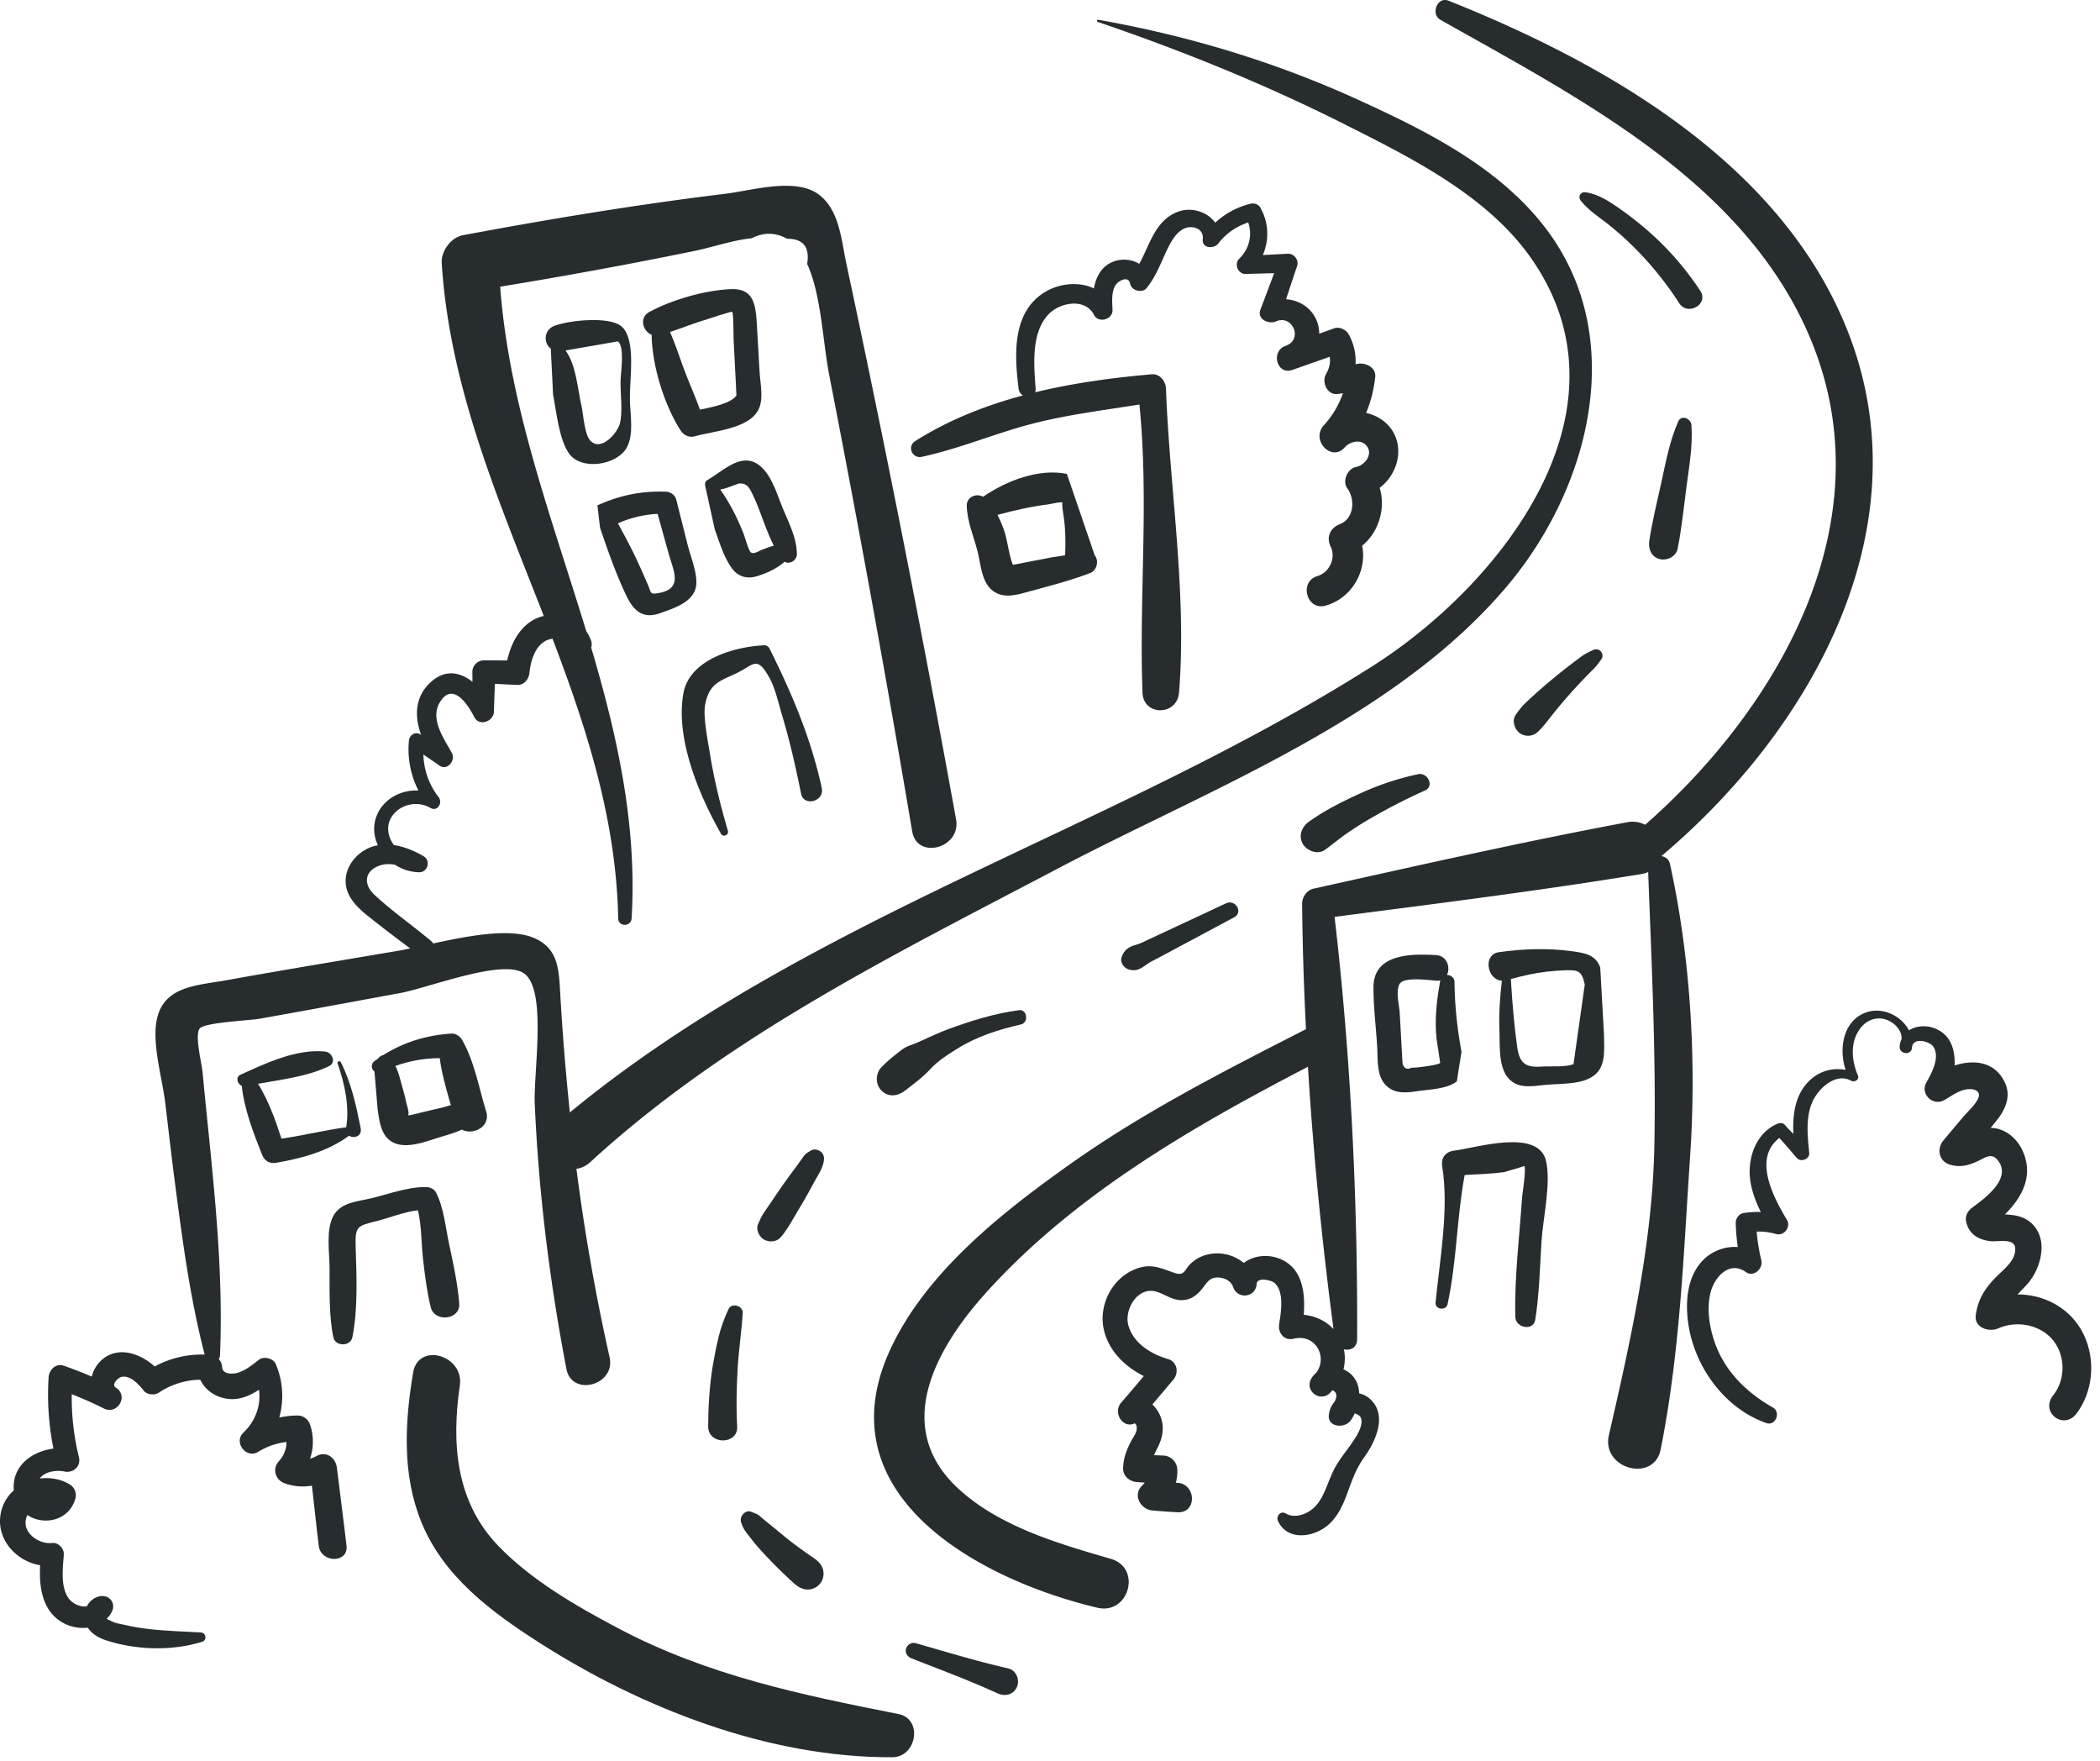 <?xml version="1.0" encoding="UTF-8"?> <svg xmlns="http://www.w3.org/2000/svg" width="198" height="166" viewBox="0 0 198 166"><g><g><g><path fill="#272c2e" d="M84.702 161.574c-9.213-1.818-18.034-3.645-26.426-8.086-3.964-2.1-8.187-4.525-11.316-7.786-3.986-4.152-4.405-9.64-3.603-15.09.42-2.858-3.92-4.135-4.407-1.214-.788 4.708-1.051 9.65.806 14.155 2.084 5.056 6.516 8.359 10.983 11.227 9.718 6.239 21.743 10.93 33.412 10.868 2.267-.012 2.908-3.61.55-4.074"></path></g><g><path fill="#272c2e" d="M86.91 43.063c3.682-.787 7.188-2.33 10.858-3.23 3.182-.781 6.432-1.186 9.663-1.701.914 9.123-.044 18.02.29 27.158.082 2.238 3.27 2.193 3.445 0 .76-9.408-.886-19.276-1.233-28.682-.024-.67-.588-1.39-1.325-1.325-3.645.315-7.378.814-11.003 1.696a.812.812 0 0 0 .04-.322c-.155-2.205-.453-5.231 1.19-7 1.076-1.157 3.48-1.604 4.313.027.422.824 1.787.44 1.747-.474-.03-.728-.12-1.624.254-2.286.253-.445 1.25-.986 1.401-.191.124.658 1.135.947 1.567.414.943-1.168 1.377-2.508 2.036-3.834.314-.632.72-1.31 1.34-1.684.784-.472 2.038-.168 1.911.924-.102.876 1.062.932 1.468.399.735-.965 1.705-1.605 2.818-1.985.406 1.2.103 2.487-.839 3.41-.514.506-.137 1.466.6 1.447l2.681-.073c-.425 1.143-.848 2.287-1.289 3.423-.353.91.765 1.422 1.46 1.123 1.593-.686 2.593 1.748.9 2.308-1.41.509-.82 2.765.627 2.273l3.544-1.245c.076.546-.028 1.087-.347 1.629-.433.735.105 2.005 1.076 1.877l.521-.068c-.405 1.126-.999 2.16-1.856 3.075-1.164 1.399.808 3.426 2.023 2.022.495-.55 1.546-.821 2.076-.12.612.809-.19 1.809-1.008 1.972-.816.162-1.327 1.329-.823 2.022.748 1.025.648 2.837-.709 3.37-.907.355-1.306 1.218-.863 2.12.525 1.07-.127 2.442-1.24 2.77-1.78.526-1.027 3.302.768 2.788 2.482-.712 3.908-3.254 3.444-5.653 1.564-1.267 2.238-3.536 1.646-5.452 1.618-1.203 2.344-3.584 1.194-5.393-.564-.888-1.477-1.44-2.469-1.668.44-1.058.727-2.182.857-3.381.1-.913-.904-1.378-1.64-1.25l-.217.039a5.086 5.086 0 0 0-.656-2.833c-.242-.432-.868-.727-1.355-.551l-1.415.51a3.208 3.208 0 0 0-.252-1.274c-.522-1.215-1.66-1.887-2.87-1.978.346-1.051.691-2.102 1.047-3.15.183-.536-.305-1.167-.866-1.138l-2.376.126a4.989 4.989 0 0 0-.23-4.47c-.18-.318-.568-.452-.912-.37a7.455 7.455 0 0 0-3.344 1.79c-.709-1.01-2.195-1.484-3.409-1.07-2.243.768-2.725 3.098-3.756 4.95-.709-.445-1.677-.522-2.487-.194-1.089.442-1.584 1.428-1.789 2.508-1.473-.701-3.406-.465-4.798.46-2.947 1.962-2.68 5.94-2.296 9.009a.827.827 0 0 0 .407.618c-3.583.963-7.038 2.327-10.163 4.309-.785.499-.275 1.67.623 1.479"></path></g><g><path fill="#272c2e" d="M157.453 81.437c-.099-.448-.439-.68-.815-.733 13.93-11.726 24.726-30.566 17.761-49.003C168.336 15.648 151.692 6.088 136.57.066c-1.049-.418-1.71 1.261-.759 1.8 13.06 7.391 28.443 15.148 34.732 29.694 7.433 17.19-2.55 34.871-15.427 46.19a2.541 2.541 0 0 0-1.684-.24c-9.939 1.854-19.722 4.081-29.588 6.261-.617.136-1.077.791-1.072 1.406.035 3.92.164 7.874.362 11.84-7.646 3.904-15.309 7.798-22.326 12.783-6.337 4.502-13.39 10.054-16.79 17.244-6.534 13.822 8.228 21.848 19.437 24.508 2.991.71 4.236-3.754 1.271-4.61-4.974-1.439-10.595-3.073-14.457-6.694-6.209-5.823-1.955-13.253 2.78-18.478 8.312-9.175 19.342-15.534 30.272-21.209.506 8.292 1.34 16.602 2.41 24.728-.734-.79-1.743-1.248-2.806-1.346.157-2.097-.116-4.434-2.276-5.289-1.159-.459-2.483-.29-3.38.398a3.936 3.936 0 0 0-3.69-.718c-.494.16-.969.441-1.336.808-.594.593-.57 1.17-1.498.854-1.27-.434-2.143-.908-3.516-.429-2.336.814-3.7 3.438-3.144 5.812.464 1.981 1.983 3.45 3.76 4.34-.71.84-1.416 1.683-2.14 2.51-.806.92.163 2.501 1.293 1.937a.93.93 0 0 0 .098.107.677.677 0 0 1 .078.435c-.01.383-.385.864-.555 1.198-.414.812-.703 1.584-.726 2.504-.019.738.611 1.25 1.297 1.298l.746.053c-.072.09-.149.181-.243.271-.93.884-.154 2.264.977 2.358.794.067 1.585.13 2.382.164 1.802.08 1.752-2.616 0-2.773-.06-.005-.12-.006-.179-.012.091-.393.15-.796.131-1.223a1.369 1.369 0 0 0-1.338-1.338l-.865-.033c.22-.486.5-.957.658-1.463.243-.767.24-1.514-.072-2.263a3.172 3.172 0 0 0-.732-1.055c.656-.777 1.31-1.557 1.967-2.33.561-.664.38-1.7-.518-1.96-1.583-.456-3.266-1.494-3.72-3.188-.406-1.503.911-3.682 2.651-3.153.867.264 1.56.865 2.523.791.844-.064 1.391-.549 1.88-1.189.423-.553.658-.956 1.425-.938.59.015 1.204.315 1.404.897.42 1.21 2.14.991 2.22-.3.04-.65 1.355-.358 1.658-.103.984.832.624 2.824.461 3.907-.125.828.476 1.588 1.37 1.37 2.038-.499 3.232 1.687 2.135 3.201a2.1 2.1 0 0 0-.492.591c-.61 1.118.814 2.211 1.748 1.348.093-.085.17-.184.253-.277.101-.005.24.135.306.231.145.214.055.535-.09.836-.283.336-.486.75-.544 1.23-.146 1.203 1.492 1.321 2.05.554.15-.205.276-.436.39-.674.195.042.447.192.512.296.342.541-.077 1.377-.357 1.846-.695 1.161-1.603 2.086-2.197 3.323-.505 1.05-.852 2.418-1.658 3.28-.669.714-1.908 1.218-2.81.683-.485-.288-.933.267-.722.722.886 1.896 3.342 1.541 4.703.385.834-.71 1.344-1.726 1.726-2.735.503-1.335.852-2.496 1.701-3.673 1.076-1.492 2.256-4.032.48-5.545a2.243 2.243 0 0 0-.959-.473c-.028-.773-.319-1.507-1.02-2.005a2.7 2.7 0 0 0-.46-.259c.15-.619.171-1.26.04-1.888.584.15 1.245-.142 1.248-.963.052-13.15-.6-26.718-2.128-39.803 9.678-1.253 19.303-2.46 28.947-4.037a2.52 2.52 0 0 0 .622-.188c.317 8.633.75 17.141.583 25.795-.178 9.162-2.237 18.36-4.287 27.287-.732 3.186 4.25 4.526 4.882 1.346 1.841-9.252 2.147-18.333 2.78-27.693.606-9.003.036-18.682-1.905-27.502"></path></g><g><path fill="#272c2e" d="M51.933 32.868c-.73-.534-.654-1.811.376-2.17 1.415-.493 3.987-.717 5.447-.334.849.223 1.233.677 1.483 1.475.525 1.674.119 4.14.152 5.894.026 1.335.395 3.194-.291 4.45-.908 1.662-4.261 2.21-5.436.585-.954-1.32-1.204-3.987-1.515-5.561zm1.388.17c1.007 1.356 1.125 3.592 1.494 5.16.199.852.274 2.79.879 3.378 1.024.999 2.538-.788 2.754-1.656.285-1.146.042-2.738.06-3.937.014-.883.416-3.27-.246-3.803z"></path></g><g><path fill="#272c2e" d="M71.619 35.079c.062 1.084.412 2.54-.12 3.563-.93 1.796-4.256 1.99-5.994 2.488-.515.149-1.047-.103-1.327-.54-1.522-2.361-2.696-6.057-2.74-9.034-.843-.328-1.194-1.625-.221-2.147 2.164-1.163 5.199-2.04 7.664-2.154 2.052-.093 2.34 1.242 2.462 3.014zm-2.316-.437c-.044-.875-.09-1.75-.133-2.623-.01-.183-.005-2.55-.133-2.625-.091-.053-2.108.623-2.237.66-1.23.354-2.418.846-3.631 1.244.503 1.112.878 2.305 1.294 3.436.478 1.297 1.076 2.572 1.529 3.884 1.29-.263 2.998-.623 3.444-1.352z"></path></g><g><path fill="#272c2e" d="M56.329 47.64c2.084-.95 4.153-1.374 6.445-1.29.445.018.877.305.989.755l1.068 4.243c.278 1.104.819 2.384.828 3.528.015 1.799-1.995 2.422-3.429 2.929-1.581.559-2.47-.191-3.152-1.61-1.003-2.084-1.76-4.267-2.504-6.454zm5.674.8a10.505 10.505 0 0 0-3.744.894c.65 1.19 1.297 2.38 1.861 3.616.318.694.625 1.393.933 2.092.382.863.165 1.02 1.079.856 2.303-.412 1.353-2.123.92-3.682z"></path></g><g><path fill="#272c2e" d="M66.483 45.768c-.002-.02.004-.038.005-.058a.412.412 0 0 1 .198-.45c1.644-.938 3.475-2.967 5.27-1.061.911.968 1.353 2.518 1.854 3.723.567 1.365 1.334 2.85 1.323 4.349-.005.544-.698.979-1.154.678-.714.656-1.765 1.113-2.628 1.373-.882.266-1.712.059-2.287-.68-.776-.996-1.236-2.542-1.666-3.716zm2.096.203a3.82 3.82 0 0 1-.67.173c.928 1.318 1.638 2.725 2.231 4.251.096.245.455 1.543.66 1.683.282.197.785-.158 1.053-.258.421-.157.762-.297 1.108-.38-.785-1.536-1.269-3.333-2.002-4.836-.309-.635-.529-1.081-1.3-1.022z"></path></g><g><path fill="#272c2e" d="M69.535 63.418c1.518-.748 1.83-1.634 2.985.427.59 1.052.877 2.444 1.22 3.584.728 2.422 1.292 4.905 1.789 7.384.256 1.271 2.228.737 1.95-.539-1.012-4.678-2.814-8.908-4.942-13.172a.539.539 0 0 0-.474-.272c-2.765.115-7.036 1.318-7.621 4.492-.793 4.3 1.485 9.651 3.54 13.28.198.348.763.115.65-.274-.684-2.349-1.29-4.764-1.677-7.182-.155-.975-.674-3.495-.482-4.636.368-2.174 1.517-2.33 3.062-3.092"></path></g><g><path fill="#272c2e" d="M103.217 52.354c.408.465.24 1.414-.453 1.674-1.814.684-3.688 1.18-5.558 1.682-1.162.31-2.476.796-3.565.007-1.11-.806-1.159-2.531-1.469-3.735-.37-1.441-.984-2.811-1.022-4.313-.02-.828.903-1.203 1.54-.842 2.244-1.541 5.306-2.69 7.9-2.153zm-4.08.191c.428-.07.858-.136 1.29-.198.053-1.279.043-2.543-.164-3.812-.013-.074-.194-1.243-.058-1.154-.166-.114-1.149.139-1.351.163-1.643.2-3.224.567-4.806.991.218.42.408.86.578 1.325.369 1.003.46 2.352.874 3.385zm1.076-5.159z"></path></g><g><path fill="#272c2e" d="M31.024 100.5c.723-.353.283-1.31-.373-1.376-2.704-.268-5.563 1.091-7.965 2.18-.514.232-.314.874.108 1.056.228 2.17 1.108 4.476 1.912 6.483.238.594.712.886 1.358.77 2.454-.442 4.832-1.077 6.85-2.553.45.3 1.252.056 1.092-.727-.442-2.174-.875-4.217-1.875-6.215-.083-.165-.36-.05-.3.126.66 1.902 1.134 4.006.813 6.02-2.05.273-4.056.784-6.105 1.071-.568-1.752-1.254-3.645-2.21-5.168 2.25-.412 4.681-.685 6.695-1.667"></path></g><g><path fill="#272c2e" d="M35.307 101.006a.61.61 0 0 1 .027-1c.093-.068.19-.127.283-.191a.92.92 0 0 1 .515-.352c1.951-1.23 4.065-1.871 6.415-2.031.403-.027.816.242 1.012.58 1.156 1.984 1.603 4.568 2.28 6.758.448 1.454-1.264 2.279-2.29 1.713-.713.33-1.505.539-2.269.777-1.164.362-2.718.965-3.94.547-1.406-.481-1.549-1.998-1.737-3.27zm6.412 3.395c.28-.074.538-.151.79-.223-.41-1.451-.863-2.957-1.046-4.431a12.589 12.589 0 0 0-4.175.736c.26.544.41 1.116.585 1.76.16.58.321 1.154.444 1.74.021.097.307.957.162 1.168.443-.06 1.366-.316 1.511-.346z"></path></g><g><path fill="#272c2e" d="M39.879 118.624c.177 1.546.364 3.094.735 4.605.359 1.465 2.814 1.198 2.685-.363-.153-1.87-.545-3.699-.943-5.533-.344-1.582-.5-3.44-1.231-4.896-.17-.338-.57-.529-.934-.536-1.736-.032-3.55.67-5.236 1.067-1.275.3-2.813.377-3.51 1.624-.728 1.304-.386 3.393-.375 4.82.018 2.196-.077 4.49.359 6.648.179.884 1.617.888 1.793 0 .549-2.76.389-5.813.309-8.618-.053-1.873.179-1.88 2.01-2.343 1.177-.297 2.58-.87 3.862-1.008.354 1.44.316 3.135.476 4.533"></path></g><g><path fill="#272c2e" d="M151.233 97.528c.001 1.177.202 2.716-.693 3.639-1.103 1.138-3.39.949-4.825 1.1-1.288.137-2.71.42-3.599-.754-.849-1.12-.689-3.024-.74-4.334-.064-1.596.043-3.163.23-4.734-1.396-.061-1.819-2.473-.28-2.686 2.296-.32 4.56-.407 6.862-.093 1.167.16 2.255.299 2.692 1.542zm-1.812-4.725c-.27-1.237-.586-1.375-1.753-1.343-.623.018-1.237.066-1.855.138-1.145.134-2.255.388-3.36.694.122 2.122.3 4.25.587 6.346.213 1.547.747 2.02 2.298 1.906.874-.064 2.21.082 3.022-.232z"></path></g><g><path fill="#272c2e" d="M137.357 101.939c-.954.746-2.694.76-3.876.942-1.038.158-2.088.203-2.858-.626-.856-.921-.703-2.47-.775-3.617-.115-1.85-.357-3.744-.348-5.596.015-3.112 3.486-3.158 5.905-3.005 1.035.065 1.371 1.174 1.02 1.864.35.013.71.253.714.663.02 2.2.257 4.418.661 6.58zm-1.909-4.019c-.194-1.87.015-3.673.357-5.51a1.181 1.181 0 0 1-.389.034c-.716-.055-2.792-.333-3.35.186-.553.515-.133 2.137-.096 2.811l.179 3.196c.03.534.06 1.066.088 1.6.137.493.424.628.86.407.309.043 2.561-.244 2.692-.45z"></path></g><g><path fill="#272c2e" d="M137.113 108.465c-.814.1-1.267.666-1.134 1.488.654 4.033-.234 8.804-.626 12.848-.063.643.99.781 1.128.152.874-4.025.87-8.178 1.615-12.189 1.25-.063 2.509-.114 3.748-.273-.105.013 1.925-.549 1.863-.588.23.143-.178 2.693-.197 2.968-.246 3.731-.735 7.542-.635 11.28.027 1.027 1.707 1.362 1.88.253.379-2.437.434-4.916.587-7.377.135-2.162.914-5.46.429-7.583-.713-3.116-6.594-1.233-8.658-.979"></path></g><g><path fill="#272c2e" d="M160.318 27.422a27.818 27.818 0 0 0-4.75-5.498 31.474 31.474 0 0 0-2.841-2.241c-.98-.687-2.028-1.384-3.227-1.556-.477-.068-.755.4-.456.783.7.898 1.678 1.512 2.568 2.219a29.302 29.302 0 0 1 2.512 2.24 31.724 31.724 0 0 1 4.204 5.216c.803 1.244 2.81.076 1.99-1.163"></path></g><g><path fill="#272c2e" d="M158.24 39.718c-.785 1.774-1.147 3.672-1.555 5.56-.41 1.897-.895 3.796-1.182 5.717-.111.74.185 1.49.968 1.705.683.188 1.559-.23 1.706-.968.389-1.948.58-3.944.843-5.912.256-1.91.596-3.836.457-5.766-.042-.586-.946-.994-1.237-.336"></path></g><g><path fill="#272c2e" d="M150.18 61.285c-.356.168-.7.327-1.02.56a59.837 59.837 0 0 0-2.788 2.171 51.605 51.605 0 0 0-2.561 2.27c-.344.328-.617.697-.892 1.083-.384.538-.14 1.34.343 1.714a1.332 1.332 0 0 0 1.743-.105c.332-.317.614-.64.895-1.006l.075-.098.149-.19c.11-.14.22-.28.332-.418a50.01 50.01 0 0 1 1.485-1.765 49.255 49.255 0 0 1 2.309-2.436c.289-.286.515-.627.759-.952.159-.211.08-.56-.094-.733-.202-.201-.488-.211-.734-.095"></path></g><g><path fill="#272c2e" d="M133.716 72.978a26.114 26.114 0 0 0-5.425 1.795c-1.672.76-3.416 1.623-4.9 2.705-.664.484-.991 1.323-.547 2.085.384.654 1.416 1.033 2.085.546.787-.573 1.392-1.097 2.218-1.657a34.49 34.49 0 0 1 2.34-1.459 56.918 56.918 0 0 1 4.876-2.48c.908-.406.236-1.723-.647-1.535"></path></g><g><path fill="#272c2e" d="M115.604 85.15l-4.98 2.324-2.448 1.143c-.372.174-.727.36-1.123.465-.662.175-1.057.474-1.297 1.13-.182.495.206 1.037.668 1.176.652.2 1.112-.04 1.619-.426.343-.26.749-.44 1.128-.642.79-.424 1.582-.848 2.373-1.27l4.829-2.584c.876-.468.106-1.724-.77-1.316"></path></g><g><path fill="#272c2e" d="M89.386 97.023c-1.04.382-2.021.883-3.036 1.315-.33.14-.683.235-.998.407-.32.174-.608.433-.895.657-.476.37-.92.757-1.34 1.19-.587.61-.605 1.61 0 2.217.662.66 1.546.52 2.217 0 .85-.66 1.677-1.26 2.417-2.064.7-.763 1.64-1.346 2.512-1.893 1.803-1.133 3.94-1.816 6.005-2.283.736-.166.59-1.446-.182-1.343-2.334.312-4.497.988-6.7 1.797"></path></g><g><path fill="#272c2e" d="M77.366 108.544c-.262-.196-.666-.261-.955-.067-.162.108-.355.213-.492.35-.146.147-.266.352-.389.52l-.613.839c-.396.54-.805 1.073-1.184 1.626-.378.552-.753 1.105-1.13 1.658l-.583.855c-.237.349-.395.712-.558 1.1-.207.49.134 1.196.583 1.433.483.255 1.152.23 1.539-.2.515-.57.875-1.217 1.264-1.876.329-.555.659-1.111.986-1.667.328-.555.627-1.13.937-1.696.343-.63.792-1.26.903-1.972.054-.348-.008-.678-.308-.903"></path></g><g><path fill="#272c2e" d="M70.03 123.778c.043-.69-1.05-1.018-1.347-.364-.399.88-.719 1.731-.943 2.671-.211.886-.39 1.78-.539 2.677-.309 1.88-.423 3.8-.431 5.702-.007 1.767 2.836 1.751 2.735 0-.104-1.8-.058-3.586.041-5.383.097-1.776.372-3.53.484-5.303"></path></g><g><path fill="#272c2e" d="M70.362 144.455c.23.301.462.6.698.896.413.52.868 1.003 1.324 1.485a43.956 43.956 0 0 0 2.097 2.07c.394.363.76.74 1.298.883a1.495 1.495 0 0 0 1.56-.532 1.498 1.498 0 0 0 .115-1.649c-.263-.468-.703-.715-1.129-1.01a48.09 48.09 0 0 1-1.593-1.158c-.053-.039-.112-.077-.16-.12l.012.01-.025-.022c-.135-.105-.268-.21-.402-.317-.506-.405-.998-.828-1.504-1.233a43.968 43.968 0 0 1-.754-.615c-.163-.136-.328-.304-.516-.404-.175-.09-.37-.15-.554-.224-.559-.225-1.123.434-.96.961.115.373.256.67.493.98"></path></g><g><path fill="#272c2e" d="M95.05 157.27c-2.935-.666-5.814-1.545-8.708-2.373a.754.754 0 0 0-.914.518c-.115.42.144.766.519.914 2.718 1.066 5.457 2.082 8.11 3.298.7.32 1.508.147 1.829-.617.286-.677-.073-1.566-.835-1.74"></path></g><g><path fill="#272c2e" d="M195.607 124.47c-1.344-1.62-3.355-2.45-5.382-2.449.417-.447.862-.868 1.173-1.284.693-.93 1.139-2.16 1.085-3.332-.053-1.184-.724-2.22-1.842-2.65-.5-.192-1.034-.243-1.565-.273h-.045c1.54-1.533 2.655-3.457 1.79-5.72-.424-1.113-1.31-2.074-2.495-2.364a2.867 2.867 0 0 0-.634-.072c.213-.266.43-.529.639-.798.782-1.01 1.287-2.217.709-3.46-.936-2.017-2.932-2.212-4.746-1.629.054-1.456-.331-2.863-1.822-3.48-.83-.344-1.796-.272-2.483.17-.705-1.37-2.486-2.236-4.026-1.697-2.19.767-2.614 3.425-1.946 5.426-1.431-.274-2.83.216-3.811 1.451-1.017 1.278-1.182 2.957-1.12 4.58-.274-.277-.548-.554-.8-.849-.188-.219-.5-.198-.735-.094-1.58.693-2.406 2.291-2.56 3.958-.142 1.537.36 2.983 1.029 4.346a8.403 8.403 0 0 0-1.67.11c-.397.065-.704.53-.695.912.017.77.089 1.53.192 2.285-1.196-.098-2.446.375-3.296 1.256-1.525 1.58-1.668 4.004-1.355 6.06.616 4.034 3.438 7.912 7.348 9.274.866.302 1.395-1.02.617-1.463-2.577-1.469-4.676-3.549-5.584-6.434-.435-1.384-.652-2.954-.303-4.383.358-1.47 1.778-3.068 3.337-1.955.74.528 1.65-.34 1.455-1.119a17.593 17.593 0 0 1-.438-2.693c.61-.026 1.202.05 1.82.225.763.216 1.436-.656 1.03-1.338-1.282-2.153-3.222-5.782-.71-7.715.568.612 1.1 1.263 1.65 1.891.373.427 1.224.103 1.167-.483-.15-1.535-.341-3.186.23-4.659.506-1.302 2.223-2.988 3.74-2.136.29.162.779-.119.626-.482-.59-1.4-.77-3.073.16-4.385.545-.768 1.41-1.189 2.354-.944.814.21 1.648.992 1.598 1.862a1.968 1.968 0 0 0-.185.76c-.021.647 1.029.814 1.15.156.01-.053.01-.106.017-.157l.005.001c.128-.963 1.687-.522 2.009-.026.65 1.002-.161 2.487-.66 3.371-.603 1.073.6 2.263 1.67 1.67.698-.387 1.403-.95 2.22-1.032.73-.072 1.332.233.946.965-.324.612-.98 1.182-1.425 1.713-.6.714-1.201 1.428-1.8 2.143-.658.788-.438 1.965.603 2.285.935.288 1.75.08 2.615-.318.692-.318 1.295-.838 1.883-.12 1.406 1.714-1.165 3.59-2.365 4.472-.465.34-.733.841-.581 1.427.29 1.125 1.172 1.633 2.273 1.753.73.08 2.283-.33 2.338.68.064 1.17-1.147 2.022-1.86 2.755-1.018 1.05-1.678 2.101-1.86 3.566-.148 1.186 1.28 1.595 2.127 1.22 1.7-.753 3.903-.374 5.12 1.075 1.225 1.457 1.238 3.751.052 5.238-1.258 1.58.983 3.34 2.209 1.704 1.89-2.525 1.834-6.329-.187-8.767"></path></g><g><path fill="#272c2e" d="M31.763 138.354c-.117-.943-.993-1.603-1.915-1.099-.207.114-.41.194-.613.251a5.024 5.024 0 0 0 .013-3.173c-.168-.513-.624-.899-1.18-.898a9.217 9.217 0 0 0-1.736.185 7.608 7.608 0 0 0-.339-5.048c-.22-.52-1.11-.748-1.555-.408-.62.475-1.288 1.033-2.054 1.25-.45.128-1.402.152-1.439-.528a1.224 1.224 0 0 0-.319-.773.67.67 0 0 0 .116-.346c.38-8.879-.804-17.83-1.642-26.664-.095-.994-.729-3.36-.3-4.114.346-.608 4.66-.777 5.674-.956 4.402-.778 8.795-1.606 13.192-2.408 2.85-.52 10.082-3.424 11.898-1.745 1.975 1.828.728 9.246.856 12.177.367 8.41 1.405 16.73 2.986 24.993.505 2.647 4.67 1.544 4.067-1.12a193.951 193.951 0 0 1-3.125-17.75c.445-.06.892-.253 1.301-.628C68.61 97.666 84.39 89.953 99.812 81.837c14.212-7.478 31.647-13.998 42.274-26.576 7.811-9.244 11.533-23.526 3.574-33.84-4.413-5.716-11.18-9.084-17.61-12.018-7.842-3.58-16.016-6.036-24.495-7.54-.132-.025-.186.158-.056.203 7.93 2.697 15.733 5.855 23.217 9.62 6.247 3.141 13.393 6.675 17.553 12.523 10.265 14.432-2.765 30.906-14.87 38.588-24.4 15.484-53.136 23.54-75.669 42.068a236.554 236.554 0 0 1-.91-11.246c-.13-2.28-.198-4.228-2.47-5.2-2.258-.966-6.228-.195-9.508.518-.039-.06-.072-.123-.134-.176-1.769-1.504-3.733-2.846-5.423-4.43-.986-.927-.969-2.152.407-2.7.502-.202 1.03-.206 1.553-.116a4.27 4.27 0 0 0 2.287.71c.805.005 1.1-1.104.41-1.51-.843-.492-1.807-.904-2.794-1.049-.568-.739-.765-1.76-.252-2.614.743-1.236 2.462-1.615 3.67-.9.681.404 1.21-.47.785-1.017-.923-1.188-1.38-2.56-1.436-4.007.505.343 1.016.678 1.515 1.036.74.53 1.56-.477 1.177-1.178-.757-1.392-2.107-3.213-1.117-4.814 1.202-1.943 2.636.244 3.224 1.415.464.926 1.826.43 1.856-.502.028-.874.061-1.748.092-2.62.703.034 1.406.07 2.11.1.665.025 1.091-.554 1.151-1.153.107-1.075.49-2.425 1.507-2.995a1.84 1.84 0 0 1 .666-.203c3.24 8.497 6.012 17.101 6.19 26.356.015.82 1.216.808 1.265 0 .53-8.834-1.354-17.229-3.812-25.526a1.005 1.005 0 0 0-.01-.656 3.468 3.468 0 0 0-.45-.876c-3.26-10.712-7.288-21.297-8.12-32.488a461.977 461.977 0 0 0 18.231-3.349c1.793-.368 3.665-1.03 5.488-1.216 1.134-.579 2.245-.56 3.333.05 1.52-.013 2.15.778 1.893 2.37 1.335 2.905 1.473 7.364 2.082 10.483a1708.045 1708.045 0 0 1 7.822 43.016c.457 2.705 4.628 1.573 4.136-1.14a1700.898 1700.898 0 0 0-10.342-52.373c-.476-2.219-.65-5.158-2.69-6.59-2.203-1.546-6.253-.309-8.684-.014-8.303 1.01-16.585 2.378-24.804 3.916-1.09.204-2.045 1.496-1.977 2.596.731 11.752 5.411 22.475 9.624 33.297-.06.015-.123.018-.183.036-1.893.56-2.857 2.337-3.269 4.151-.733-.003-1.467-.006-2.2-.006-.58 0-1.088.497-1.082 1.082l.011.938c-1.149-.904-2.552-1.225-3.938.036-1.52 1.383-1.53 3.237-.91 4.958a1.334 1.334 0 0 1-.083-.047c-.495-.29-1.015.095-1.062.61a8.585 8.585 0 0 0 .895 4.693c-1.64-.086-3.332.797-3.946 2.41-.363.953-.265 1.914.127 2.752-.15.028-.3.055-.448.101-1.334.41-2.493 1.643-2.587 3.065-.104 1.594 1.061 2.678 2.208 3.592a149.649 149.649 0 0 0 3.874 2.963c-.4.084-.783.16-1.126.22-5.355.915-10.719 1.787-16.064 2.755-2.942.534-6.179.536-6.743 3.946-.375 2.262.567 5.41.835 7.635.306 2.54.593 5.082.925 7.62.707 5.41 1.423 10.828 2.792 16.112a9.307 9.307 0 0 0-4.714 1.121c-1.38-1.25-3.496-1.978-5.027-.584a3.109 3.109 0 0 0-.905 1.536A40.925 40.925 0 0 0 6 128.737c-.73-.253-1.369.401-1.415 1.077a25.865 25.865 0 0 0 .453 6.742c-2.076.252-3.944 1.696-3.733 3.932a3.841 3.841 0 0 0-1.155 1.835c-.718 2.571 1.261 4.831 3.635 5.228-.11 2.008.175 4.22 2.018 5.347a3.936 3.936 0 0 0 2.478.537c.375.59 1.035.97 1.724 1.193 2.853.928 6.195 1.016 9.045.141.493-.15.385-.853-.119-.883-1.594-.09-3.218-.14-4.804-.312a20.96 20.96 0 0 1-2.476-.424c-.323-.074-.687-.12-.99-.258-.076-.033-.394-.172-.602-.299.19-.194.362-.412.494-.676.402-.805-.256-1.6-1.113-1.448-.57.103-.998.468-1.243.943-.619.133-1.4-.265-1.749-.774-.765-1.115-.517-2.84-.43-4.112.036-.528-.524-1.144-1.074-1.074-1.334.17-3.068-1.097-2.379-2.588.008-.016.02-.029.027-.044 1.532 1.03 3.957.533 4.522-1.584a1.175 1.175 0 0 0-.527-1.297c-.859-.522-1.874-.692-2.846-.563.501-.67 1.56-.82 2.357-.659.818.165 1.553-.498 1.345-1.344a23.82 23.82 0 0 1-.68-5.95c1.021.407 2.028.842 3.012 1.342 1.298.658 2.391-1.182 1.145-1.959-.458-.285.214-.94.526-1.009.855-.185 1.658.725 2.116 1.308.3.38 1.015.438 1.405.181a7.233 7.233 0 0 1 3.917-1.227c.416.89 1.241 1.525 2.283 1.754 1.198.263 2.278-.169 3.25-.804.212 1.482-.342 2.974-1.475 4.051-.943.897.274 2.484 1.392 1.805a6.49 6.49 0 0 1 2.674-.934 2.623 2.623 0 0 1-.707 1.805c-.664.724-.349 1.775.553 2.094a5.039 5.039 0 0 0 2.557.218c.211 1.885.418 3.772.642 5.657.195 1.652 2.815 1.671 2.617 0-.29-2.452-.602-4.9-.906-7.35"></path></g></g></g></svg> 
